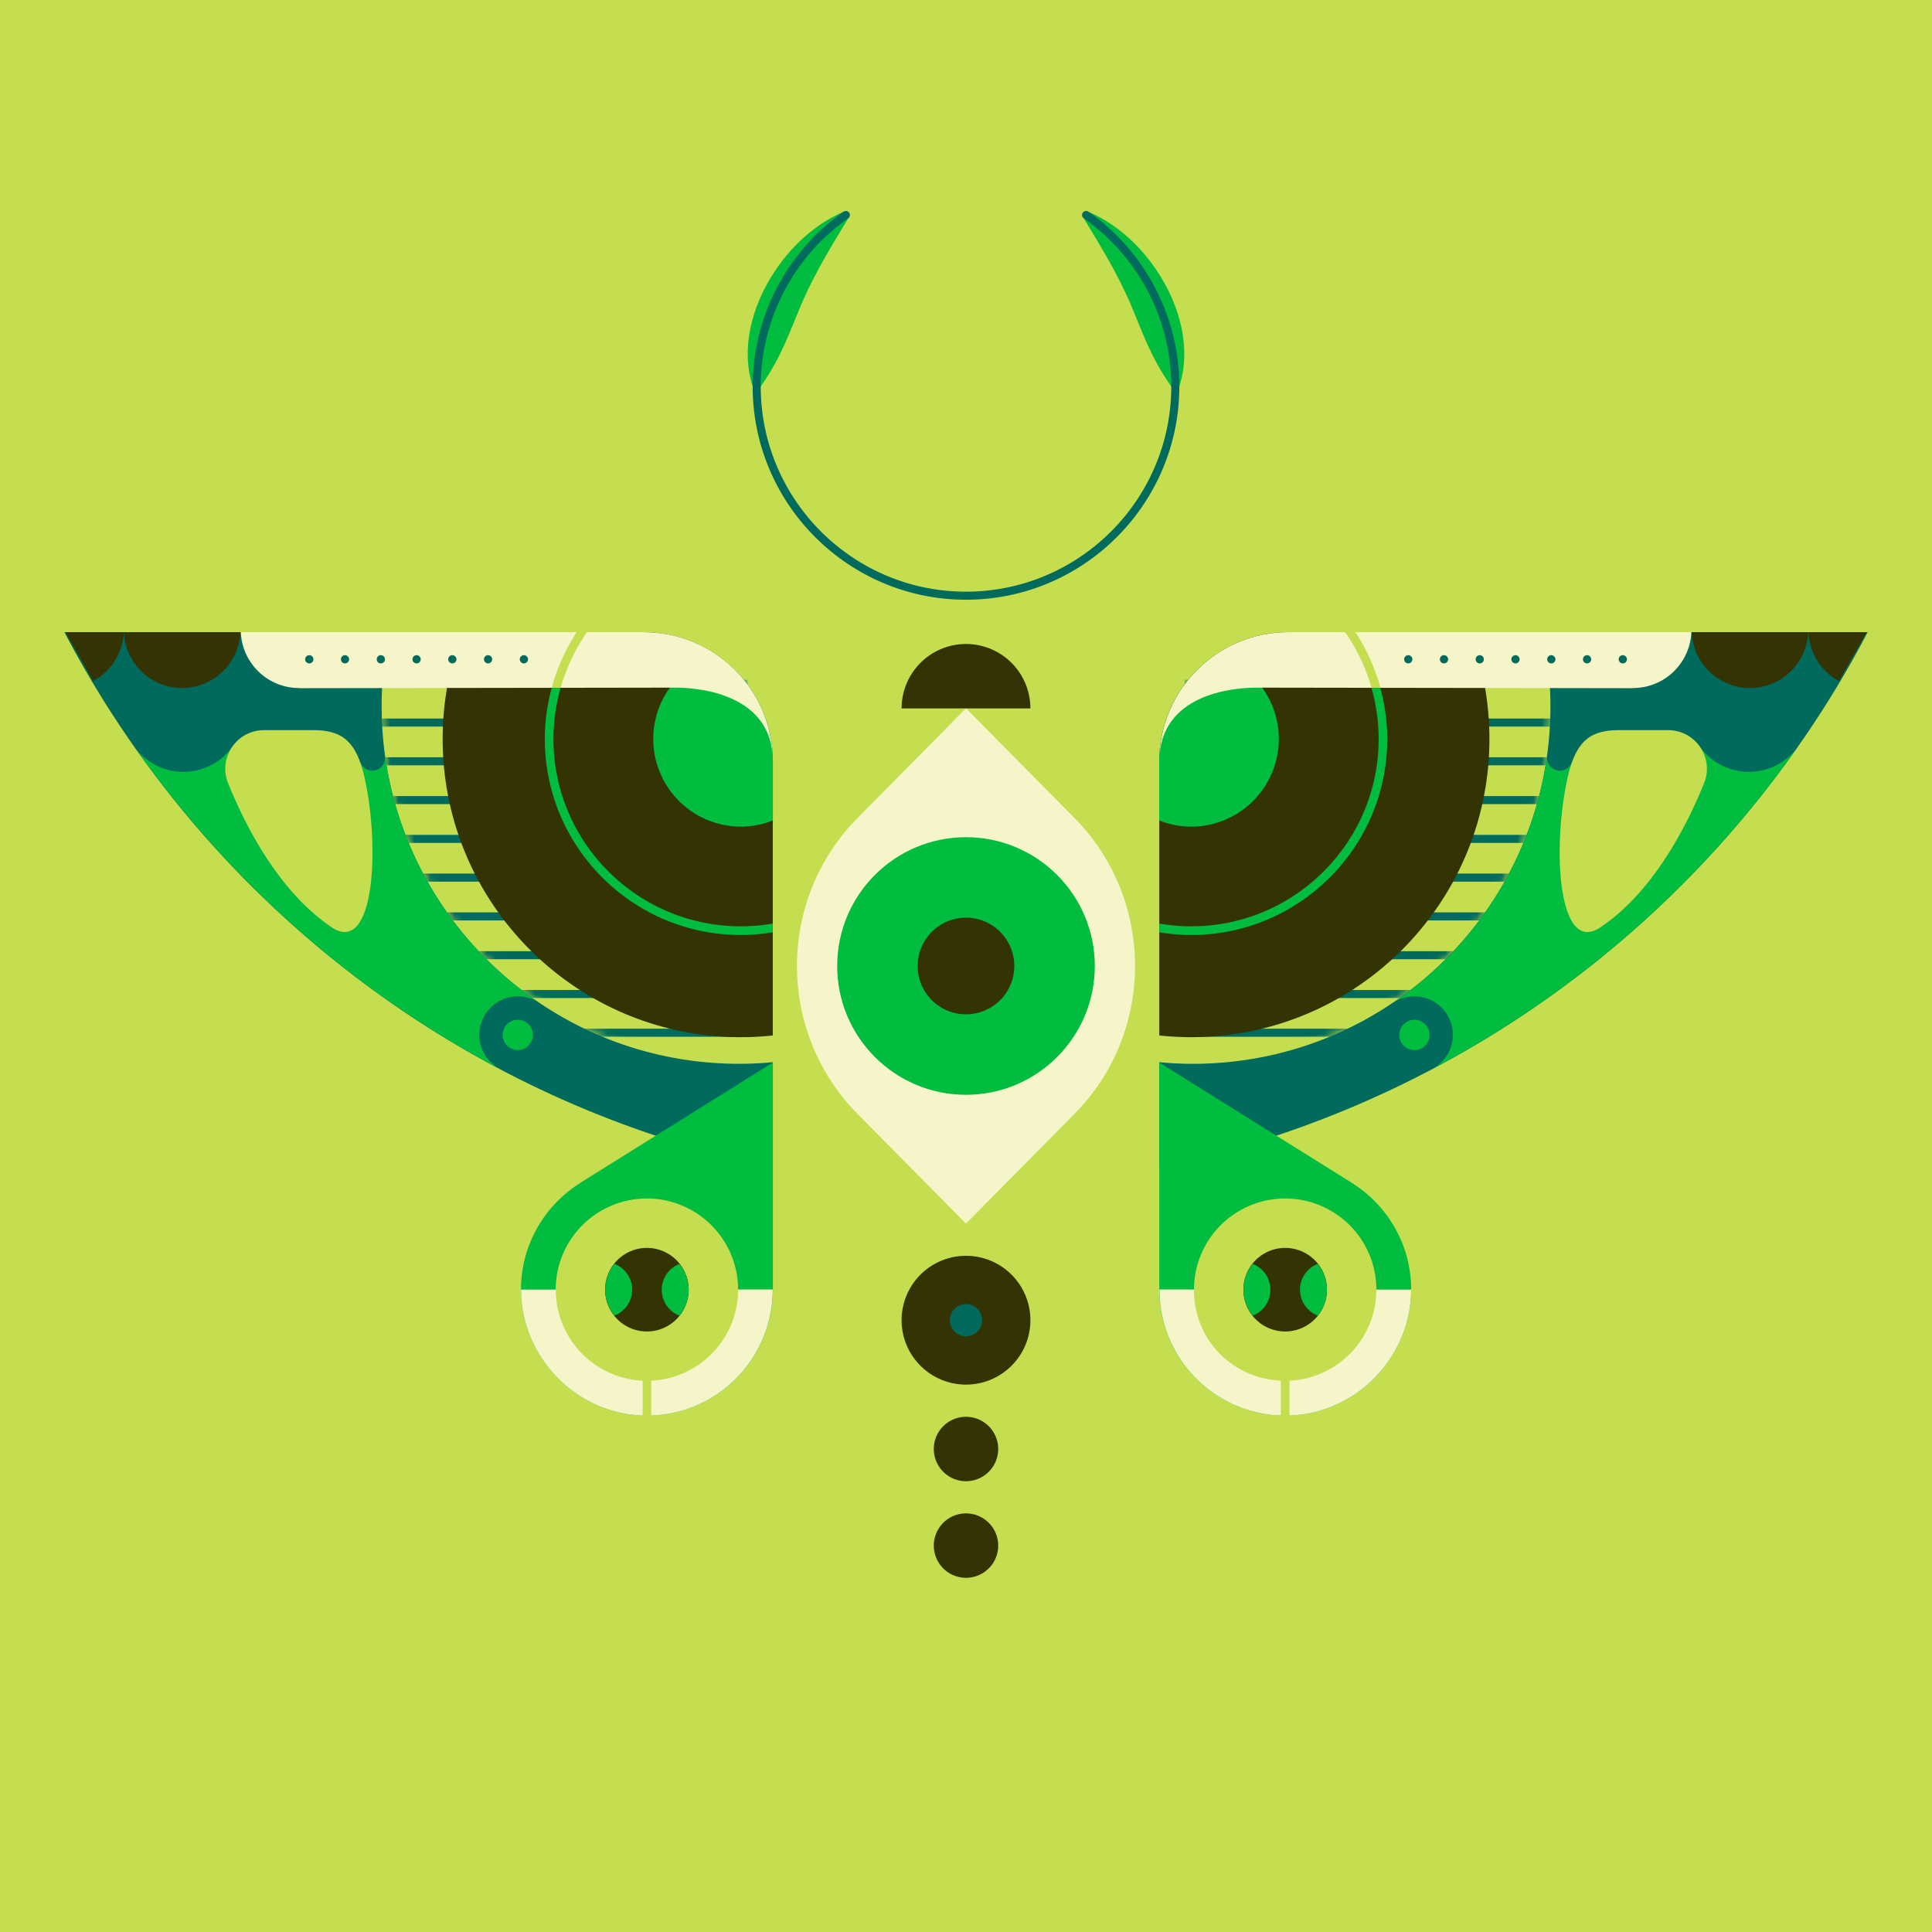 <svg xmlns="http://www.w3.org/2000/svg" width="240" height="240" fill="none"><rect width="100%" height="100%" fill="#808080" stroke="none"/><style>.B{fill:#00bc3f}.C{fill:#333304}.D{fill:#c4de4f}.E{fill:#006b5c}.F{fill:#f6f4c9}.G{stroke:#006b5c}.H{stroke-miterlimit:10}</style><g clip-path="url(#C)"><g clip-path="url(#D)"><g class="D"><path d="M0 0h240v240H0z"/><path d="M240 0H0v240h240V0Z"/></g><path d="M191.64 78.53a44.34 44.34 0 0 1 .96 9.21c0 24.53-19.88 44.41-44.41 44.41-1.41 0-2.8-.07-4.18-.2v13.03c38.3-7.89 70.37-32.79 88-66.45h-40.37z" class="E"/><mask id="A" width="49" height="55" x="144" y="78" maskUnits="userSpaceOnUse"><path fill="#fff" d="M144.01 94.58v37.38l4.18.2c24.53 0 44.41-19.88 44.41-44.41a45.03 45.03 0 0 0-.96-9.21h-31.58c-8.86 0-16.05 7.18-16.05 16.05v-.01z"/></mask><g class="G H" mask="url(#A)"><use href="#E"/><path d="M147.16 89.76h69.39m-69.39 4.81h69.39m-69.39 4.82h69.39m-69.39 4.82h69.39m-69.39 4.81h69.39m-69.39 4.82h69.39m-69.39 4.82h69.39m-69.39 4.82h69.39m-69.39 4.81h69.39"/></g><path d="M144.01 128.63a36.96 36.96 0 0 0 3.96.21c20.46 0 37.05-16.59 37.05-37.05 0-4.67-.87-9.14-2.45-13.26h-22.51c-8.86 0-16.05 7.18-16.05 16.05v34.05z" class="C"/><path d="M144.01 101.93c1.23.48 2.56.76 3.96.76a10.9 10.9 0 0 0 10.89-10.89c0-4.96-3.32-9.14-7.87-10.46-4.22 2.89-6.99 7.74-6.99 13.24v7.35h.01z" class="B"/><path d="M160.05 78.53c-8.78 0-15.9 7.05-16.03 15.8.18-7.92 8.72-8.91 12.11-8.91l46.74.07v-.02c3.9 0 7.07-3.08 7.24-6.94h-50.06z" class="F"/><path d="m167.76 146.84-.03-.03-23.72-14.82v28.59c.22 8.74 7.58 15.71 16.48 15.25 8.21-.43 14.81-7.41 14.81-15.63 0-5.67-3.03-10.62-7.54-13.36z" class="B"/><path d="M144.03 160.58c.21 8.74 7.57 15.71 16.46 15.25 8.21-.43 14.81-7.41 14.81-15.63l-31.27-.02v.4z" class="F"/><path d="M170.98 160.21a11.33 11.33 0 0 0-22.66 0c0 6.26 4.79 11.02 10.79 11.3v10.23h1.07v-10.23c6-.28 10.79-5.22 10.79-11.3h.01z" class="D"/><use class="C" href="#F"/><g class="E"><path d="M174.94 82.41a.51.51 0 0 0 0-1.02.51.51 0 0 0 0 1.02z"/><use href="#G"/><use href="#H"/><path d="M188.77 81.9a.51.51 0 1 1-1.02 0 .51.51 0 1 1 1.02 0zm4.45 0a.51.51 0 1 1-1.02 0 .51.51 0 1 1 1.02 0zm4.44 0a.51.51 0 1 1-1.02 0 .51.51 0 1 1 1.02 0zm4.44 0a.51.51 0 0 1-1.02 0 .51.51 0 0 1 1.02 0z"/></g><path d="M161.49 160.21c0 1.47.92 2.72 2.21 3.22.71-.89 1.14-1.99 1.14-3.22s-.44-2.33-1.14-3.22c-1.29.5-2.21 1.75-2.21 3.22zm-5.88-3.21c-.71.89-1.14 1.99-1.14 3.22s.44 2.33 1.14 3.22c1.29-.5 2.21-1.75 2.21-3.22s-.92-2.72-2.21-3.22z" class="B"/><path d="M217.38 85.47c3.9 0 7.07-3.08 7.24-6.94h-14.47a7.25 7.25 0 0 0 7.24 6.94h-.01zm7.27-6.94a7.25 7.25 0 0 0 3.79 6.07l3.45-6.07h-7.24z" class="C"/><path d="M168.39 78.53h-1.29c1.45 2.08 2.56 4.41 3.27 6.91h1.11a24.22 24.22 0 0 0-3.1-6.91h.01z" class="D"/><g class="B"><path d="M170.36 85.44a22.98 22.98 0 0 1 .9 6.35c0 12.84-10.44 23.28-23.28 23.28-1.35 0-2.67-.12-3.96-.34v1.09c1.29.21 2.61.33 3.96.33 13.43 0 24.35-10.92 24.35-24.35 0-2.2-.31-4.32-.86-6.35h-1.11v-.01z"/><use href="#I"/><path d="M223.39 92.69c-1.37 1.93-3.6 3.19-6.14 3.19s-4.84-1.29-6.2-3.26l-6.23 3.34-9.52-1.35c-.2.65-.8 1.12-1.52 1.12-.88 0-1.6-.72-1.6-1.6v-.07h-.02c-1.81 12.7-8.98 23.68-19.17 30.54.77-.52 1.7-.83 2.7-.83a4.79 4.79 0 0 1 4.79 4.79c0 1.78-.98 3.31-2.41 4.14v.02c18.11-9.59 33.63-23.37 45.31-40.04l.01.01z"/></g><path d="M201.13 90.7h6.09c3.4 0 5.74 3.44 4.47 6.59-2.29 5.65-6.43 13.55-12.85 17.89-5.33 3.61-6.06-9.89-4.1-18.62 1.07-4.78 3.06-5.86 6.4-5.86h-.01z" class="D"/><path d="M48.37 78.53a44.34 44.34 0 0 0-.96 9.21c0 24.53 19.88 44.41 44.41 44.41 1.41 0 2.8-.07 4.18-.2v13.03c-38.3-7.89-70.37-32.79-88-66.45h40.37z" class="E"/><mask id="B" width="50" height="55" x="47" y="78" maskUnits="userSpaceOnUse"><path fill="#fff" d="M96 94.58v37.38l-4.18.2c-24.53 0-44.41-19.88-44.41-44.41a45.03 45.03 0 0 1 .96-9.21h31.58c8.86 0 16.05 7.18 16.05 16.05v-.01z"/></mask><g class="G H" mask="url(#B)"><use href="#J"/><path d="M92.86 89.76h-69.4m69.4 4.81h-69.4m69.4 4.82h-69.4m69.4 4.82h-69.4m69.4 4.81h-69.4m69.4 4.82h-69.4m69.4 4.82h-69.4m69.4 4.82h-69.4m69.4 4.81h-69.4"/></g><path d="M96 128.63a36.96 36.96 0 0 1-3.96.21c-20.46 0-37.05-16.59-37.05-37.05 0-4.67.87-9.14 2.45-13.26h22.51c8.86 0 16.05 7.18 16.05 16.05v34.05z" class="C"/><path d="M96 101.93c-1.23.48-2.56.76-3.96.76A10.9 10.9 0 0 1 81.15 91.8c0-4.96 3.32-9.14 7.87-10.46 4.22 2.89 6.99 7.74 6.99 13.24v7.35H96z" class="B"/><path d="M79.97 78.53c8.78 0 15.9 7.05 16.03 15.8-.18-7.92-8.72-8.91-12.11-8.91l-46.74.07v-.02c-3.9 0-7.07-3.08-7.24-6.94h50.06z" class="F"/><path d="m72.26 146.84.03-.03 23.72-14.82v28.59c-.22 8.74-7.58 15.71-16.48 15.25-8.21-.43-14.81-7.41-14.81-15.63 0-5.67 3.03-10.62 7.54-13.36z" class="B"/><path d="M95.99 160.58c-.21 8.74-7.57 15.71-16.46 15.25-8.21-.43-14.81-7.41-14.81-15.63l31.27-.02v.4z" class="F"/><path d="M69.03 160.21a11.33 11.33 0 0 1 22.66 0c0 6.07-4.79 11.02-10.79 11.3v10.23h-1.07v-10.23c-6-.28-10.79-5.22-10.79-11.3h-.01z" class="D"/><path d="M80.36 165.4a5.19 5.19 0 0 0 0-10.38 5.19 5.19 0 0 0 0 10.38z" class="C"/><g class="E"><use href="#K"/><path d="M60.63 82.41a.51.51 0 1 0 0-1.02.51.51 0 0 0 0 1.02zm-4.44 0a.51.51 0 1 0 0-1.02.51.51 0 0 0 0 1.02zm-4.44 0a.51.51 0 1 0 0-1.02.51.51 0 0 0 0 1.02zm-4.44 0a.51.51 0 1 0 0-1.02.51.51 0 0 0 0 1.02zm-4.45 0a.51.51 0 1 0 0-1.02.51.51 0 0 0 0 1.02zm-4.44 0a.51.51 0 1 0 0-1.02.51.51 0 0 0 0 1.02z"/></g><path d="M78.53 160.21c0 1.47-.92 2.72-2.21 3.22-.71-.89-1.14-1.99-1.14-3.22s.44-2.33 1.14-3.22c1.29.5 2.21 1.75 2.21 3.22zm5.88-3.21c.71.89 1.14 1.99 1.14 3.22 0 1.22-.44 2.33-1.14 3.22-1.29-.5-2.21-1.75-2.21-3.22s.92-2.72 2.21-3.22z" class="B"/><path d="M22.63 85.47c-3.9 0-7.07-3.08-7.24-6.94h14.47a7.25 7.25 0 0 1-7.24 6.94h.01zm-7.26-6.94a7.25 7.25 0 0 1-3.79 6.07l-3.45-6.07h7.24z" class="C"/><path d="M71.63 78.53h1.29a23.116 23.116 0 0 0-3.27 6.91h-1.11a24.22 24.22 0 0 1 3.1-6.91h-.01z" class="D"/><path d="M69.65 85.44a22.98 22.98 0 0 0-.9 6.35c0 12.84 10.44 23.28 23.28 23.28 1.35 0 2.67-.12 3.96-.34v1.09c-1.29.21-2.61.33-3.96.33-13.43 0-24.35-10.92-24.35-24.35 0-2.2.31-4.32.86-6.35h1.11v-.01zm-5.33 45a1.88 1.88 0 1 0 0-3.76 1.88 1.88 0 0 0 0 3.76zM16.63 92.69c1.37 1.93 3.6 3.19 6.14 3.19a7.52 7.52 0 0 0 6.2-3.26l6.23 3.34 9.52-1.35c.2.65.8 1.12 1.52 1.12.88 0 1.6-.72 1.6-1.6v-.07h.02c1.81 12.7 8.98 23.68 19.17 30.54-.77-.52-1.7-.83-2.7-.83a4.79 4.79 0 0 0-4.79 4.79c0 1.78.98 3.31 2.41 4.14v.02c-18.11-9.59-33.63-23.37-45.31-40.04l-.01.01z" class="B"/><path d="M38.89 90.7H32.8c-3.4 0-5.74 3.44-4.47 6.59 2.29 5.65 6.43 13.55 12.85 17.89 5.33 3.61 6.06-9.89 4.1-18.62-1.07-4.78-3.06-5.86-6.4-5.86h.01z" class="D"/></g><path d="M120 80a8 8 0 0 0-8 8h16a8 8 0 0 0-8-8z" class="C"/><path d="m120 152 13.47-13.62c10.04-10.15 10.04-26.62 0-36.77L120 87.99l-13.47 13.62c-10.04 10.15-10.04 26.62 0 36.77L120 152z" class="F"/><path d="M120 136c8.837 0 16-7.163 16-16s-7.163-16-16-16-16 7.163-16 16 7.163 16 16 16z" class="B"/><path d="M120 126a6 6 0 1 0 0-12 6 6 0 1 0 0 12zm0 46a8 8 0 1 0 0-16 8 8 0 1 0 0 16z" class="C"/><path d="M120 166a2 2 0 1 0 0-4 2 2 0 1 0 0 4z" class="E"/><use class="C" href="#L"/><path d="M94.5 48c2.6-3.67 3.57-6.75 5.2-10.56 1.6-3.63 3.52-6.77 5.67-10.32l-.57-.82c-4.03 1.74-7.31 5.04-9.45 8.87-2.14 3.84-3.24 8.54-1.85 12.83h1z" class="B"/><path d="M120 196a4 4 0 1 0 0-8 4 4 0 1 0 0 8z" class="C"/><path d="M145.5 48c-2.6-3.67-3.57-6.75-5.2-10.56-1.6-3.63-3.52-6.77-5.67-10.32l.57-.82c4.03 1.74 7.31 5.04 9.45 8.87 2.14 3.84 3.24 8.54 1.85 12.83h-1z" class="B"/><path d="M120 74.5c-14.61 0-26.5-11.89-26.5-26.5a26.56 26.56 0 0 1 11.29-21.7.51.51 0 0 1 .7.12c.16.23.1.54-.12.7A25.532 25.532 0 0 0 94.5 48c0 14.06 11.44 25.5 25.5 25.5s25.5-11.44 25.5-25.5c0-8.3-4.06-16.1-10.87-20.88a.5.5 0 1 1 .58-.82A26.546 26.546 0 0 1 146.5 48c0 14.61-11.89 26.5-26.5 26.5z" class="E"/></g><defs><path id="E" d="M147.16 84.94h69.39"/><path id="F" d="M159.65 165.4a5.19 5.19 0 0 0 0-10.38 5.19 5.19 0 0 0 0 10.38z"/><path id="G" d="M179.89 81.9a.51.51 0 0 1-1.02 0 .51.51 0 0 1 1.02 0z"/><path id="H" d="M184.33 81.9a.51.51 0 1 1-1.02 0 .51.51 0 1 1 1.02 0z"/><path id="I" d="M175.7 130.44a1.88 1.88 0 1 0 0-3.76 1.88 1.88 0 0 0 0 3.76z"/><path id="J" d="M92.86 84.94h-69.4"/><path id="K" d="M65.08 82.41a.51.51 0 1 0 0-1.02.51.51 0 0 0 0 1.02z"/><path id="L" d="M120 184a4 4 0 1 0 0-8 4 4 0 1 0 0 8z"/><clipPath id="C"><path fill="#fff" d="M0 0h240v240H0z"/></clipPath><clipPath id="D"><path fill="#fff" d="M0 0h240v240H0z"/></clipPath></defs></svg>